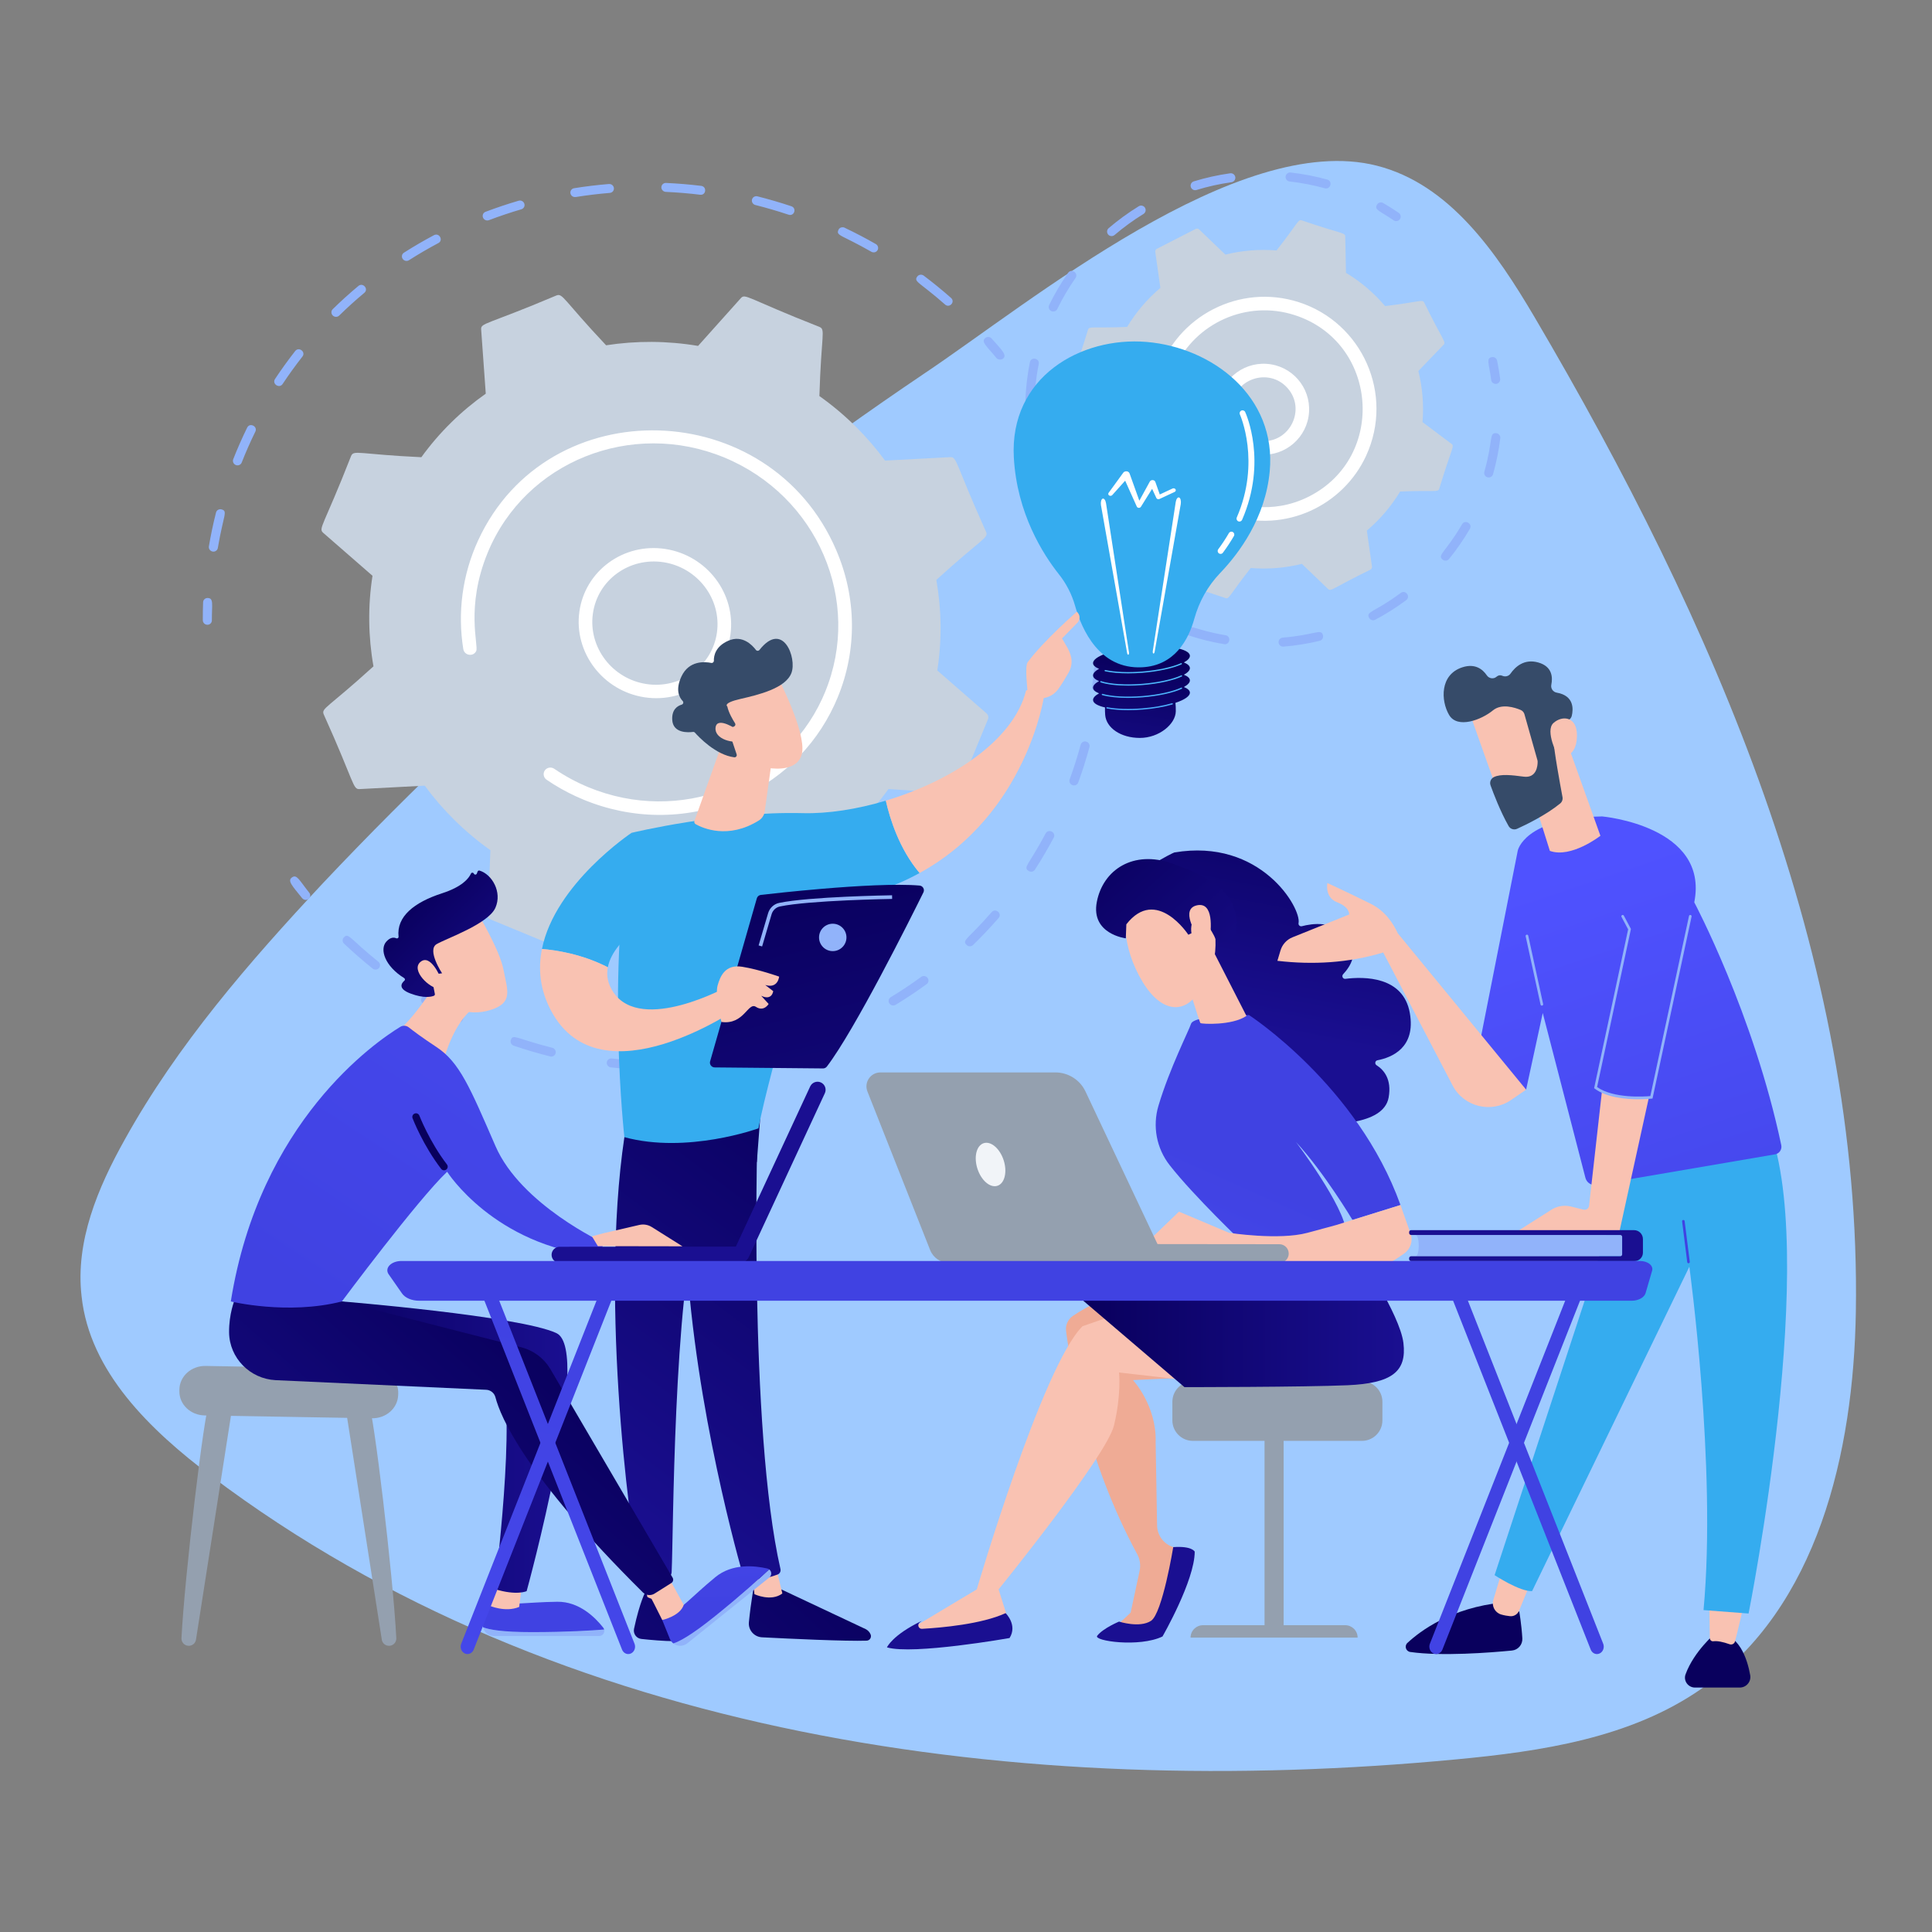 <svg width="120" height="120" viewBox="0 0 120 120" fill="none" xmlns="http://www.w3.org/2000/svg">
<rect x="0" y="0" width="120" height="120" fill="#808080" stroke="none"/>
<path d="M115.27 81.482C115.127 90.224 112.904 99.862 105.698 104.878C101.289 107.959 95.732 108.783 90.39 109.284C63.467 111.828 34.715 107.959 13.133 91.693C9.333 88.827 5.569 85.208 5.067 80.514C4.673 77.111 6.071 73.779 7.756 70.769C11.018 64.894 15.464 59.77 20.052 54.862C31.274 42.967 43.821 32.362 57.372 23.225C64.005 18.783 76.911 8.106 85.515 10.291C90.032 11.438 92.936 15.666 95.302 19.678C106.415 38.56 115.629 59.555 115.27 81.482Z" fill="#9FCAFF"/>
<g clip-path="url(#clip0_1028_3886)">
<path d="M12.762 38.78C12.664 38.735 12.596 38.638 12.596 38.525C12.595 38.154 12.601 37.777 12.615 37.404C12.62 37.251 12.751 37.134 12.907 37.142C13.284 37.16 13.156 37.529 13.16 38.533C13.16 38.686 13.034 38.809 12.879 38.806C12.837 38.806 12.797 38.796 12.762 38.78L12.762 38.78Z" fill="#91B3FA"/>
<path d="M12.974 33.934C13.093 33.232 13.242 32.525 13.417 31.835C13.454 31.687 13.607 31.599 13.758 31.638C14.17 31.749 13.881 31.964 13.53 34.035C13.505 34.186 13.359 34.285 13.206 34.258C13.05 34.229 12.948 34.083 12.974 33.934ZM14.486 28.522C14.749 27.856 15.043 27.189 15.351 26.561C15.516 26.224 16.019 26.486 15.86 26.809C15.553 27.435 15.269 28.079 15.012 28.731C14.956 28.873 14.793 28.941 14.648 28.884C14.501 28.825 14.431 28.663 14.486 28.522V28.522ZM17.081 23.541C17.474 22.948 17.896 22.363 18.336 21.802C18.563 21.513 19.011 21.859 18.785 22.146C18.354 22.696 17.94 23.269 17.555 23.85C17.352 24.156 16.879 23.846 17.081 23.541V23.541ZM20.668 19.596C20.557 19.486 20.556 19.31 20.666 19.203C21.175 18.704 21.712 18.218 22.262 17.76C22.544 17.525 22.913 17.951 22.631 18.187C22.093 18.636 21.566 19.111 21.067 19.601C20.957 19.708 20.779 19.706 20.668 19.596V19.596ZM25.01 16.078C24.924 15.949 24.959 15.777 25.089 15.695C25.693 15.31 26.321 14.944 26.955 14.607C27.281 14.434 27.555 14.923 27.229 15.097C26.608 15.427 25.994 15.785 25.401 16.163C25.271 16.245 25.096 16.207 25.01 16.078V16.078ZM30.147 13.667C30.082 13.637 30.029 13.584 30.001 13.515C29.942 13.371 30.012 13.211 30.157 13.156C30.831 12.901 31.523 12.669 32.214 12.467C32.363 12.423 32.521 12.507 32.568 12.654C32.615 12.802 32.532 12.956 32.383 12.999C31.706 13.198 31.028 13.425 30.368 13.675C30.294 13.703 30.214 13.698 30.147 13.667ZM35.593 12.215C35.511 12.178 35.449 12.102 35.431 12.009C35.404 11.857 35.506 11.715 35.659 11.69C36.373 11.575 37.1 11.488 37.822 11.429C37.977 11.416 38.115 11.53 38.131 11.682C38.146 11.835 38.033 11.97 37.878 11.982C37.171 12.04 36.458 12.126 35.759 12.238C35.701 12.247 35.643 12.238 35.593 12.215V12.215ZM41.079 11.628C41.084 11.475 41.214 11.356 41.369 11.363C42.093 11.395 42.827 11.456 43.549 11.544C43.921 11.591 43.859 12.141 43.489 12.096C42.782 12.009 42.063 11.95 41.353 11.918C41.198 11.911 41.075 11.782 41.079 11.628V11.628ZM58.699 18.914C57.103 17.508 56.722 17.502 56.978 17.169C57.071 17.048 57.248 17.026 57.373 17.119C57.954 17.557 58.525 18.022 59.07 18.503C59.35 18.75 58.979 19.161 58.698 18.914H58.699ZM46.707 12.396C46.743 12.247 46.895 12.157 47.047 12.195C47.752 12.373 48.46 12.579 49.151 12.81C49.506 12.929 49.333 13.454 48.978 13.335C48.301 13.11 47.607 12.907 46.916 12.733C46.763 12.694 46.672 12.542 46.707 12.395V12.396ZM54.122 15.638C52.278 14.58 51.9 14.649 52.081 14.27C52.196 14.029 52.49 14.143 52.456 14.142C53.115 14.455 53.769 14.798 54.4 15.159C54.535 15.237 54.583 15.407 54.506 15.539C54.433 15.665 54.267 15.718 54.122 15.638Z" fill="#91B3FA"/>
<path d="M61.892 22.238C61.294 21.502 60.909 21.24 61.197 20.996C61.313 20.897 61.492 20.91 61.595 21.027C62.244 21.764 62.574 22.063 62.289 22.286C62.203 22.353 61.99 22.359 61.892 22.238H61.892Z" fill="#91B3FA"/>
<path d="M67.997 42.935C67.888 42.885 67.818 42.769 67.833 42.646C67.879 42.283 67.917 41.917 67.947 41.554C67.96 41.402 68.095 41.29 68.251 41.306C68.406 41.321 68.522 41.457 68.509 41.609C68.478 41.979 68.439 42.353 68.393 42.723C68.374 42.875 68.234 42.981 68.079 42.959C68.05 42.955 68.023 42.947 67.997 42.935Z" fill="#91B3FA"/>
<path d="M28.365 63.482C27.662 63.135 26.964 62.754 26.292 62.35C26.158 62.27 26.114 62.099 26.193 61.968C26.418 61.601 26.552 61.97 28.61 62.986C28.751 63.056 28.809 63.223 28.741 63.36C28.623 63.599 28.331 63.481 28.365 63.482L28.365 63.482ZM31.728 64.597C31.865 64.19 32.088 64.524 34.302 65.079C34.454 65.116 34.547 65.268 34.511 65.416C34.475 65.565 34.323 65.655 34.172 65.617C33.415 65.427 32.653 65.203 31.909 64.95C31.76 64.9 31.68 64.741 31.728 64.597V64.597ZM23.147 60.161C22.536 59.671 21.938 59.15 21.37 58.612C21.257 58.505 21.252 58.329 21.359 58.219C21.661 57.91 21.709 58.298 23.498 59.732C23.62 59.83 23.64 60.005 23.543 60.123C23.446 60.241 23.269 60.258 23.147 60.161H23.147ZM37.852 66.272C37.745 66.223 37.676 66.111 37.687 65.99C37.702 65.838 37.84 65.728 37.995 65.745C38.758 65.83 39.532 65.884 40.296 65.906C40.452 65.91 40.577 66.037 40.575 66.191C40.573 66.344 40.446 66.465 40.29 66.461C39.51 66.439 38.72 66.384 37.941 66.297C37.91 66.293 37.879 66.285 37.852 66.272ZM43.95 66.284C43.864 66.245 43.799 66.163 43.786 66.064C43.766 65.911 43.876 65.774 44.03 65.757C44.789 65.676 45.553 65.561 46.302 65.416C46.455 65.387 46.604 65.485 46.637 65.635C46.669 65.786 46.572 65.932 46.42 65.961C45.655 66.109 44.876 66.226 44.101 66.309C44.048 66.315 43.996 66.306 43.95 66.285L43.95 66.284ZM49.881 64.979C49.813 64.948 49.758 64.892 49.731 64.818C49.678 64.672 49.754 64.515 49.901 64.465C50.62 64.222 51.338 63.945 52.034 63.643C52.176 63.581 52.343 63.645 52.408 63.786C52.473 63.926 52.411 64.09 52.269 64.151C51.559 64.46 50.826 64.742 50.092 64.99C50.02 65.015 49.945 65.009 49.881 64.979V64.979ZM55.359 62.427C55.31 62.404 55.267 62.368 55.237 62.321C55.153 62.19 55.192 62.019 55.324 61.939C55.97 61.546 56.607 61.121 57.216 60.676C57.341 60.585 57.517 60.612 57.612 60.736C57.706 60.859 57.682 61.033 57.558 61.124C56.936 61.578 56.286 62.012 55.626 62.413C55.543 62.463 55.443 62.465 55.359 62.427L55.359 62.427ZM60.037 58.692C59.727 58.382 60.12 58.352 61.594 56.653C61.834 56.376 62.267 56.741 62.026 57.018C61.523 57.597 60.988 58.163 60.436 58.698C60.326 58.804 60.148 58.803 60.037 58.692ZM63.892 54.097C63.521 53.861 63.894 53.749 64.948 51.764C65.119 51.442 65.621 51.704 65.449 52.027C65.089 52.705 64.696 53.374 64.281 54.017C64.197 54.147 64.02 54.18 63.892 54.097ZM66.589 48.757C66.456 48.696 66.39 48.545 66.44 48.409C66.698 47.7 66.928 46.975 67.123 46.253C67.163 46.105 67.318 46.02 67.468 46.062C67.619 46.104 67.708 46.257 67.668 46.404C67.469 47.141 67.234 47.881 66.971 48.604C66.919 48.748 66.757 48.82 66.611 48.766C66.603 48.764 66.596 48.761 66.589 48.757Z" fill="#91B3FA"/>
<path d="M18.767 55.787C18.152 55.021 17.837 54.709 18.133 54.499C18.441 54.281 18.578 54.663 19.208 55.448C19.305 55.569 19.285 55.743 19.164 55.837C19.043 55.931 18.865 55.909 18.768 55.787L18.767 55.787Z" fill="#91B3FA"/>
<path d="M22.343 49.011L26.381 48.799C27.499 50.319 28.869 51.678 30.46 52.807C30.343 56.675 30.061 56.938 30.463 57.105L34.968 58.967C35.099 59.021 35.25 58.988 35.343 58.884L37.995 55.921C39.918 56.245 41.846 56.249 43.708 55.961L46.423 58.964C46.518 59.07 46.669 59.105 46.8 59.053L51.267 57.256C51.398 57.203 51.479 57.074 51.469 56.935L51.183 52.955C52.707 51.881 54.065 50.556 55.184 49.009L59.224 49.279C59.366 49.289 59.496 49.209 59.549 49.08L61.363 44.677C61.416 44.549 61.38 44.4 61.272 44.306L58.217 41.644C58.512 39.756 58.482 37.858 58.157 36.019C61.036 33.399 61.413 33.423 61.244 33.029C59.301 28.717 59.454 28.372 59.011 28.395L54.973 28.608C53.855 27.088 52.486 25.728 50.894 24.599C51.011 20.734 51.294 20.468 50.891 20.302C46.384 18.529 46.296 18.204 46.011 18.523L43.359 21.485C41.436 21.161 39.508 21.158 37.646 21.446C34.966 18.601 34.958 18.192 34.555 18.354C30.165 20.21 29.855 20.042 29.886 20.472L30.172 24.452C28.647 25.526 27.29 26.851 26.171 28.398C22.308 28.219 21.97 27.924 21.805 28.327C20.089 32.715 19.751 32.813 20.082 33.101L23.137 35.763C22.842 37.651 22.872 39.549 23.197 41.388C20.328 44 19.94 43.983 20.11 44.378C22.053 48.69 21.9 49.035 22.343 49.012L22.343 49.011Z" fill="#C7D2DF"/>
<path d="M35.986 37.993C36.338 35.453 38.729 33.705 41.316 34.096C43.903 34.488 45.721 36.872 45.369 39.413C45.016 41.953 42.625 43.702 40.038 43.311C37.45 42.919 35.633 40.533 35.986 37.994V37.993ZM41.202 34.919C39.103 34.602 37.118 36.002 36.824 38.12C36.535 40.207 38.028 42.166 40.152 42.487C42.277 42.808 44.241 41.372 44.531 39.286C44.821 37.196 43.323 35.24 41.202 34.919V34.919Z" fill="white"/>
<path d="M35.779 49.466C35.141 49.172 34.528 48.826 33.953 48.433C33.78 48.315 33.721 48.095 33.804 47.915C33.814 47.893 33.826 47.872 33.84 47.852C33.971 47.664 34.234 47.619 34.427 47.751C35.089 48.203 35.804 48.589 36.551 48.898C42.185 51.227 48.593 48.764 51.065 43.404C51.128 43.267 51.188 43.129 51.246 42.988C53.586 37.306 50.754 30.802 44.986 28.416C39.227 26.036 32.628 28.661 30.292 34.326C28.903 37.699 29.739 40.088 29.579 40.434C29.407 40.808 28.841 40.723 28.776 40.315C28.417 38.086 28.699 35.73 29.702 33.555C34.032 24.168 47.809 24.552 51.938 34.165C53.209 37.123 53.242 40.372 52.032 43.312C51.969 43.465 51.903 43.615 51.835 43.764C50.58 46.486 48.356 48.595 45.528 49.733C42.544 50.933 39.245 50.909 36.236 49.665C36.083 49.602 35.93 49.535 35.78 49.465L35.779 49.466Z" fill="white"/>
<path d="M70.941 31.825C71.624 32.629 72.44 33.33 73.37 33.889L73.415 36.145C73.42 36.395 73.634 36.299 76.123 37.149C76.353 37.223 76.328 37.008 77.684 35.28C78.766 35.369 79.838 35.276 80.862 35.022L82.492 36.586C82.673 36.759 82.755 36.539 85.117 35.383C85.187 35.346 85.227 35.27 85.216 35.191L84.897 32.957C85.702 32.275 86.404 31.459 86.964 30.53C89.12 30.442 89.319 30.591 89.394 30.356C90.173 27.79 90.356 27.72 90.161 27.574L88.355 26.219C88.444 25.138 88.351 24.066 88.097 23.043L89.662 21.415C89.836 21.235 89.616 21.152 88.458 18.792C88.349 18.578 88.223 18.746 86.03 19.011C85.347 18.207 84.532 17.506 83.602 16.946L83.556 14.691C83.552 14.44 83.337 14.537 80.849 13.687C80.62 13.613 80.651 13.819 79.288 15.556C78.206 15.467 77.134 15.56 76.11 15.814L74.48 14.251C74.423 14.196 74.338 14.183 74.267 14.219L71.855 15.454C71.785 15.49 71.745 15.567 71.756 15.645L72.074 17.88C71.27 18.561 70.568 19.376 70.008 20.306C67.852 20.395 67.653 20.246 67.578 20.48C66.799 23.045 66.616 23.116 66.811 23.262L68.617 24.617C68.528 25.698 68.62 26.77 68.875 27.793C67.412 29.379 67.165 29.414 67.278 29.634L68.514 32.044C68.624 32.259 68.759 32.089 70.941 31.825Z" fill="#C7D2DF"/>
<path d="M75.663 25.235C75.764 23.677 77.108 22.498 78.668 22.599C80.227 22.699 81.408 24.042 81.307 25.601C81.206 27.155 79.858 28.338 78.302 28.238C76.746 28.137 75.563 26.79 75.663 25.235V25.235ZM76.504 25.29C76.433 26.381 77.265 27.327 78.356 27.397C80.11 27.511 81.14 25.433 79.976 24.109C78.817 22.791 76.618 23.526 76.504 25.29Z" fill="white"/>
<path d="M64.292 29.645C64.183 29.281 64.088 28.908 64.008 28.537C63.975 28.385 64.072 28.236 64.223 28.203C64.605 28.121 64.551 28.547 64.831 29.485C64.875 29.633 64.79 29.789 64.642 29.834C64.494 29.878 64.337 29.794 64.292 29.645V29.645Z" fill="#91B3FA"/>
<path d="M63.691 24.797C63.723 24.053 63.812 23.277 63.967 22.502C64.04 22.137 64.591 22.248 64.518 22.612C64.116 24.622 64.43 25.11 63.96 25.09C63.803 25.083 63.685 24.952 63.691 24.798L63.691 24.797ZM65.295 19.32C65.156 19.253 65.097 19.084 65.165 18.945C65.502 18.254 65.897 17.583 66.338 16.951C66.551 16.647 67.012 16.968 66.799 17.273C66.374 17.88 65.995 18.525 65.671 19.191C65.551 19.435 65.261 19.319 65.295 19.32H65.295ZM68.925 14.641C68.89 14.624 68.857 14.6 68.83 14.568C68.729 14.45 68.743 14.273 68.86 14.172C69.446 13.672 70.075 13.213 70.73 12.81C70.862 12.729 71.036 12.77 71.117 12.902C71.198 13.034 71.157 13.207 71.025 13.288C70.394 13.676 69.789 14.117 69.226 14.598C69.139 14.672 69.022 14.684 68.925 14.64V14.641ZM74.115 11.788C74.044 11.755 73.988 11.694 73.964 11.615C73.918 11.466 74.001 11.31 74.15 11.264C74.886 11.039 75.646 10.87 76.409 10.763C76.563 10.742 76.705 10.849 76.727 11.002C76.748 11.155 76.641 11.298 76.487 11.319C75.754 11.422 75.022 11.584 74.314 11.801C74.246 11.822 74.175 11.816 74.115 11.788L74.115 11.788ZM79.852 10.962C79.87 10.808 80.009 10.697 80.163 10.714C80.931 10.801 81.695 10.948 82.436 11.152C82.793 11.249 82.646 11.792 82.286 11.694C81.574 11.497 80.838 11.355 80.1 11.272C79.942 11.254 79.835 11.112 79.852 10.962H79.852Z" fill="#91B3FA"/>
<path d="M86.56 13.684C85.712 13.1 85.338 13.04 85.528 12.712C85.606 12.578 85.775 12.53 85.912 12.61C86.24 12.8 86.565 13.006 86.879 13.222C87.007 13.31 87.039 13.485 86.951 13.613C86.864 13.738 86.691 13.773 86.56 13.684V13.684Z" fill="#91B3FA"/>
<path d="M92.62 23.6C92.489 22.575 92.284 22.259 92.656 22.182C92.808 22.151 92.957 22.248 92.988 22.4C93.065 22.771 93.129 23.151 93.177 23.529C93.197 23.683 93.088 23.823 92.934 23.843C92.781 23.863 92.639 23.754 92.62 23.6Z" fill="#91B3FA"/>
<path d="M73.642 39.108C73.788 38.665 74.121 39.121 76.122 39.455C76.488 39.515 76.397 40.07 76.03 40.009C75.281 39.884 74.538 39.7 73.82 39.463C73.675 39.415 73.592 39.257 73.642 39.108V39.108ZM79.416 39.906C79.403 39.752 79.518 39.616 79.673 39.604C81.713 39.436 82.063 39.009 82.173 39.464C82.21 39.614 82.117 39.766 81.966 39.802C81.23 39.98 80.474 40.101 79.719 40.163C79.564 40.175 79.429 40.061 79.416 39.906V39.906ZM85.038 38.377C84.819 37.964 85.373 38.043 87.004 36.827C87.302 36.605 87.638 37.055 87.34 37.277C86.733 37.73 86.086 38.139 85.418 38.493C85.281 38.566 85.111 38.514 85.038 38.377ZM89.607 34.762C89.243 34.467 89.786 34.323 90.809 32.566C90.996 32.245 91.482 32.527 91.295 32.848C90.914 33.502 90.48 34.132 90.002 34.721C89.905 34.841 89.728 34.859 89.607 34.762ZM92.196 29.298C92.752 27.331 92.474 26.851 92.94 26.908C93.094 26.927 93.204 27.067 93.185 27.221C93.093 27.974 92.943 28.725 92.737 29.451C92.695 29.6 92.54 29.687 92.39 29.645C92.241 29.603 92.154 29.448 92.196 29.298V29.298Z" fill="#91B3FA"/>
<path d="M70.476 37.864C70.157 37.658 69.841 37.437 69.539 37.208C69.415 37.114 69.391 36.938 69.485 36.814C69.721 36.503 69.956 36.861 70.781 37.392C70.911 37.476 70.949 37.649 70.865 37.78C70.779 37.912 70.604 37.946 70.476 37.864L70.476 37.864Z" fill="#91B3FA"/>
<path d="M75.058 31.415C74.826 31.283 74.78 31.021 74.889 30.831C75.006 30.63 75.266 30.562 75.465 30.678C75.839 30.894 76.24 31.072 76.656 31.206C76.747 31.217 78.888 32.071 81.323 30.829C86.151 28.357 85.581 21.235 80.412 19.571C77.438 18.612 74.255 20.059 72.979 22.827C71.694 25.614 73.147 27.065 72.257 27.27C72.031 27.323 71.804 27.182 71.751 26.956C71.467 25.734 71.522 24.454 71.909 23.254C73.085 19.61 77.012 17.591 80.67 18.769C84.607 20.037 86.615 24.484 84.85 28.312C83.427 31.4 79.846 33.119 76.397 32.007C75.93 31.857 75.48 31.658 75.058 31.415L75.058 31.415Z" fill="white"/>
<path d="M73.906 41.483C73.895 41.351 73.761 41.237 73.533 41.146C73.781 41.009 73.917 40.864 73.906 40.72C73.871 40.286 72.496 40.043 70.835 40.177C69.175 40.311 67.857 40.771 67.892 41.204C67.903 41.336 68.037 41.45 68.265 41.541C68.017 41.678 67.88 41.824 67.892 41.967C67.903 42.099 68.037 42.212 68.265 42.304C68.017 42.44 67.88 42.586 67.892 42.73C67.903 42.861 68.037 42.975 68.265 43.066C68.017 43.203 67.88 43.349 67.892 43.492C67.907 43.684 68.185 43.839 68.633 43.94C68.628 44.082 68.631 44.237 68.645 44.408C68.71 45.208 69.61 45.834 70.799 45.834C71.989 45.834 73.019 44.98 73.031 44.178C73.034 43.982 73.026 43.809 73.008 43.655C73.577 43.465 73.924 43.233 73.906 43.008C73.895 42.877 73.761 42.763 73.533 42.672C73.781 42.535 73.917 42.389 73.906 42.246C73.895 42.114 73.761 42 73.533 41.909C73.781 41.773 73.917 41.627 73.906 41.483V41.483Z" fill="url(#paint0_linear_1028_3886)"/>
<path d="M70.067 44.112C69.574 44.112 69.123 44.076 68.75 44.005C68.728 44 68.714 43.98 68.718 43.958C68.722 43.936 68.743 43.922 68.765 43.926C69.348 44.038 70.127 44.062 70.959 43.995C71.639 43.941 72.276 43.831 72.799 43.678C72.82 43.672 72.842 43.684 72.849 43.705C72.855 43.726 72.843 43.748 72.822 43.755C72.293 43.909 71.651 44.02 70.965 44.075C70.656 44.1 70.354 44.112 70.067 44.112V44.112Z" fill="url(#paint1_linear_1028_3886)"/>
<path d="M70.075 43.349C69.435 43.349 68.862 43.289 68.458 43.174C68.437 43.168 68.425 43.146 68.431 43.125C68.437 43.104 68.459 43.091 68.48 43.097C69.055 43.261 69.982 43.312 70.959 43.233C71.925 43.156 72.826 42.959 73.37 42.709C73.39 42.7 73.414 42.709 73.423 42.729C73.432 42.749 73.423 42.772 73.403 42.782C72.852 43.036 71.941 43.234 70.966 43.313C70.661 43.337 70.362 43.349 70.075 43.349Z" fill="url(#paint2_linear_1028_3886)"/>
<path d="M70.067 42.587C69.376 42.587 68.77 42.517 68.362 42.382C68.341 42.376 68.33 42.353 68.337 42.332C68.344 42.311 68.366 42.3 68.387 42.307C68.954 42.493 69.916 42.555 70.959 42.471C71.925 42.393 72.826 42.197 73.37 41.947C73.389 41.938 73.413 41.947 73.422 41.967C73.432 41.987 73.423 42.01 73.403 42.019C72.852 42.274 71.94 42.472 70.965 42.551C70.656 42.575 70.354 42.588 70.067 42.588L70.067 42.587Z" fill="url(#paint3_linear_1028_3886)"/>
<path d="M70.073 41.824C69.524 41.824 69.025 41.78 68.637 41.694C68.615 41.689 68.602 41.668 68.606 41.647C68.611 41.625 68.632 41.612 68.654 41.616C69.237 41.746 70.078 41.779 70.959 41.708C71.917 41.631 72.813 41.437 73.357 41.19C73.377 41.181 73.401 41.19 73.41 41.209C73.419 41.23 73.41 41.253 73.391 41.262C72.839 41.513 71.932 41.71 70.966 41.788C70.66 41.812 70.36 41.824 70.073 41.824Z" fill="url(#paint4_linear_1028_3886)"/>
<path d="M66.777 37.633C66.576 36.92 66.233 36.252 65.772 35.671C64.783 34.426 63.17 31.894 62.972 28.439C62.683 23.412 67.144 20.896 71.215 21.238C75.286 21.579 79.303 24.608 78.864 29.285C78.593 32.162 76.981 34.344 75.781 35.597C75.019 36.393 74.476 37.368 74.182 38.429C73.822 39.729 72.965 41.348 70.928 41.447C68.292 41.574 67.197 39.119 66.777 37.634V37.633Z" fill="#35ACEF"/>
<path d="M71.601 40.444L73.026 31.187C73.055 30.995 73.149 30.867 73.236 30.9C73.323 30.932 73.369 31.114 73.34 31.305C73.339 31.31 73.338 31.317 73.337 31.322L71.715 40.493C71.702 40.562 71.667 40.606 71.636 40.59C71.606 40.576 71.591 40.511 71.601 40.444H71.601Z" fill="white"/>
<path d="M70.122 40.517L68.698 31.26C68.668 31.069 68.574 30.94 68.487 30.973C68.4 31.006 68.354 31.188 68.383 31.379C68.384 31.384 68.385 31.39 68.386 31.395L70.009 40.567C70.021 40.635 70.056 40.679 70.087 40.664C70.117 40.649 70.132 40.584 70.122 40.517H70.122Z" fill="white"/>
<path d="M73.015 30.392C72.979 30.334 72.895 30.312 72.828 30.343L72.035 30.713L71.76 29.93C71.745 29.889 71.711 29.853 71.663 29.833C71.572 29.795 71.463 29.829 71.419 29.908L71.418 29.91L70.766 31.099L70.16 29.407L70.159 29.404C70.144 29.363 70.113 29.326 70.068 29.301C69.966 29.246 69.832 29.272 69.768 29.36L68.856 30.614C68.819 30.666 68.832 30.735 68.889 30.773C68.949 30.813 69.036 30.804 69.083 30.752L69.886 29.857L70.609 31.466L70.609 31.467C70.621 31.493 70.643 31.515 70.673 31.529C70.741 31.561 70.826 31.54 70.862 31.481L71.56 30.362L71.822 30.928L71.824 30.933C71.826 30.937 71.828 30.941 71.831 30.945C71.867 31.003 71.951 31.025 72.018 30.993L72.959 30.554C73.026 30.522 73.051 30.45 73.015 30.392L73.015 30.392Z" fill="white"/>
<path d="M75.812 34.404C75.775 34.404 75.737 34.393 75.704 34.368C75.624 34.309 75.607 34.196 75.667 34.116C75.91 33.789 76.132 33.452 76.328 33.113C76.378 33.027 76.488 32.997 76.575 33.047C76.661 33.097 76.691 33.207 76.641 33.294C76.438 33.644 76.208 33.994 75.957 34.331C75.922 34.379 75.867 34.404 75.812 34.404L75.812 34.404Z" fill="white"/>
<path d="M76.984 32.395C76.96 32.395 76.936 32.39 76.912 32.38C76.82 32.34 76.778 32.233 76.818 32.142C78.323 28.678 77.025 25.771 77.012 25.742C76.97 25.651 77.01 25.544 77.101 25.502C77.192 25.461 77.299 25.5 77.341 25.591C77.398 25.715 78.719 28.675 77.15 32.285C77.12 32.354 77.054 32.394 76.984 32.394L76.984 32.395Z" fill="white"/>
<path d="M46.871 98.25C46.871 98.25 46.636 99.509 46.515 100.757C46.467 101.244 46.84 101.671 47.329 101.696C48.993 101.782 52.55 101.95 53.828 101.905C54.019 101.899 54.147 101.704 54.078 101.524C54.019 101.374 53.906 101.252 53.76 101.183L47.907 98.428L46.871 98.25Z" fill="url(#paint5_linear_1028_3886)"/>
<path d="M46.695 97.508L46.86 99.018C46.86 99.018 47.886 99.507 48.594 98.974L48.183 97.289L46.695 97.508Z" fill="#F9C2B2"/>
<path d="M47.101 69.149C47.02 69.543 46.498 88.803 48.476 97.456C48.508 97.597 48.436 97.742 48.301 97.795C47.984 97.921 47.362 98.102 46.62 98.12C46.39 98.126 46.185 97.974 46.122 97.753C45.552 95.745 42.825 85.682 42.549 76.092C42.239 65.376 42.552 75.727 42.552 75.727L42.857 69.108L47.101 69.149H47.101Z" fill="url(#paint6_linear_1028_3886)"/>
<path d="M40.102 98.844C40.102 98.844 39.741 99.477 39.381 101.166C39.316 101.47 39.527 101.765 39.837 101.798C40.386 101.858 41.231 101.935 41.909 101.937C42.221 101.938 42.467 101.669 42.433 101.358C42.364 100.74 42.14 99.725 41.425 98.928L40.102 98.844V98.844Z" fill="url(#paint7_linear_1028_3886)"/>
<path d="M39.809 96.9L40.206 99.186C40.206 99.186 40.617 99.497 41.437 99.282L41.261 96.826L39.809 96.9Z" fill="#F9C2B2"/>
<path d="M38.938 69.663C37.156 79.811 39.064 94.787 39.728 97.721C39.769 97.901 39.912 98.039 40.093 98.071C40.402 98.125 40.91 98.171 41.413 98.031C41.586 97.983 41.709 97.828 41.717 97.648C41.832 95.282 41.804 80.752 43.43 75.024C43.512 74.734 43.692 74.482 43.94 74.309L47.009 72.173L47.276 68.675L38.939 69.662L38.938 69.663Z" fill="url(#paint8_linear_1028_3886)"/>
<path d="M49.862 50.506C44.812 50.375 39.225 51.73 39.225 51.73C37.636 60.494 38.782 70.631 38.782 70.631C42.682 71.693 47.109 70.084 47.109 70.084C47.794 66.421 50.925 56.123 50.925 56.123C53.396 55.841 55.436 55.149 57.119 54.224C55.856 52.733 55.272 50.845 55.021 49.73C53.23 50.267 51.42 50.546 49.862 50.506V50.506Z" fill="#35ACEF"/>
<path d="M64.853 43.215C64.362 42.611 63.731 42.888 63.731 42.888C62.958 46.019 59.036 48.525 55.02 49.73C55.271 50.846 55.855 52.733 57.118 54.225C63.799 50.555 64.852 43.215 64.852 43.215H64.853Z" fill="#F9C2B2"/>
<path d="M64.731 43.366C64.781 43.531 64.177 43.776 63.83 43.099C63.821 42.775 63.637 41.389 63.833 41.127C64.876 39.734 66.889 37.995 66.889 37.995C67.224 38.331 66.942 38.655 66.942 38.655L65.965 39.654C66.164 40.021 66.408 40.332 66.519 40.776C66.604 41.112 66.547 41.469 66.374 41.773C66.201 42.077 65.966 42.472 65.744 42.782C65.323 43.367 64.731 43.366 64.731 43.366H64.731Z" fill="#F9C2B2"/>
<path d="M65.534 40.304L64.645 41.043L64.36 41.784L65.139 42.664C65.139 42.664 65.418 41.19 65.617 40.872C65.817 40.554 65.716 40.399 65.534 40.303L65.534 40.304Z" fill="#F9C2B2"/>
<path d="M41.116 56.636L39.225 51.73C39.225 51.73 34.477 54.889 33.662 58.942C34.553 59.016 36.173 59.264 37.753 60.08C38.12 58.166 41.116 56.636 41.116 56.636H41.116Z" fill="#35ACEF"/>
<path d="M45.195 61.274C45.195 61.274 39.87 64.214 38.106 61.643C37.74 61.109 37.657 60.581 37.753 60.08C36.173 59.263 34.553 59.016 33.662 58.942C33.416 60.164 33.527 61.468 34.235 62.79C37.311 68.543 45.883 62.585 45.883 62.585L45.195 61.274H45.195Z" fill="#F9C2B2"/>
<path d="M44.785 46.36L43.133 50.989C43.106 51.066 43.137 51.151 43.208 51.191C43.644 51.437 45.216 52.152 47.129 50.965C47.328 50.841 47.465 50.638 47.497 50.406L48.056 46.391L44.785 46.36V46.36Z" fill="#F9C2B2"/>
<path d="M48.323 42.093C48.323 42.093 50.056 45.429 49.817 46.768C49.578 48.106 47.392 47.989 45.492 46.882L44.192 43.285L48.323 42.093Z" fill="#F9C2B2"/>
<path d="M45.594 45.123C45.671 45.09 45.701 44.995 45.655 44.923C45.516 44.706 45.255 44.264 45.174 43.877C45.174 43.877 44.859 43.671 45.986 43.413C47.114 43.154 48.795 42.753 49.157 41.799C49.509 40.87 48.629 38.516 47.17 40.371C47.114 40.442 47.007 40.442 46.953 40.37C46.719 40.061 46.105 39.417 45.239 39.796C44.429 40.15 44.332 40.74 44.34 41.037C44.343 41.125 44.264 41.192 44.178 41.175C43.77 41.093 42.792 41.017 42.326 42.016C41.941 42.839 42.181 43.309 42.402 43.54C42.473 43.615 42.441 43.737 42.341 43.766C42.072 43.846 41.724 44.07 41.753 44.697C41.792 45.565 42.764 45.498 43.041 45.461C43.086 45.455 43.132 45.471 43.162 45.505C43.396 45.77 44.454 46.893 45.608 47.038C45.708 47.05 45.786 46.953 45.755 46.857L45.268 45.4C45.246 45.332 45.279 45.258 45.344 45.23L45.593 45.123L45.594 45.123Z" fill="#364B69"/>
<path d="M45.793 45.331C45.793 45.331 44.544 44.458 44.446 45.182C44.347 45.907 45.567 46.244 46.176 45.979L45.793 45.331V45.331Z" fill="#F9C2B2"/>
<path d="M44.107 65.921L47.008 55.798C47.04 55.683 47.139 55.599 47.257 55.585C47.783 55.524 49.306 55.352 51.064 55.204C53.182 55.025 55.642 54.88 57.112 55.003C57.321 55.02 57.448 55.241 57.355 55.429C56.519 57.119 53.081 63.993 51.359 66.245C51.302 66.319 51.214 66.363 51.119 66.362L44.389 66.299C44.193 66.297 44.053 66.109 44.106 65.921H44.107Z" fill="url(#paint9_linear_1028_3886)"/>
<path d="M44.808 63.475C44.808 63.475 44.404 61.815 44.567 61.226C44.73 60.636 45.045 59.879 46.098 60.047C47.151 60.216 48.393 60.659 48.393 60.659C48.393 60.659 48.33 61.426 47.53 61.179L48.026 61.562C48.026 61.562 47.955 62.176 47.279 61.849L47.741 62.357C47.741 62.357 47.45 62.862 46.953 62.538C46.456 62.215 46.218 63.675 44.808 63.475Z" fill="#F9C2B2"/>
<path d="M50.872 58.225C50.872 58.695 51.253 59.076 51.723 59.076C52.193 59.076 52.575 58.695 52.575 58.225C52.575 57.755 52.193 57.374 51.723 57.374C51.253 57.374 50.872 57.755 50.872 58.225Z" fill="#91B3FA"/>
<path d="M47.336 58.786L47.119 58.722L47.709 56.72C47.805 56.394 48.069 56.149 48.396 56.081C50.269 55.69 55.199 55.611 55.408 55.607L55.412 55.834C55.361 55.834 50.294 55.916 48.443 56.302C48.197 56.354 47.999 56.538 47.926 56.784L47.336 58.786L47.336 58.786Z" fill="#91B3FA"/>
<path d="M13.003 87.117C12.693 87.574 11.464 97.927 11.272 101.75C11.259 102.009 11.466 102.224 11.725 102.224C11.948 102.224 12.139 102.062 12.173 101.841L14.421 87.446L13.003 87.117Z" fill="#94A0AF"/>
<path d="M22.884 87.117C23.194 87.574 24.423 97.927 24.615 101.75C24.628 102.009 24.421 102.224 24.162 102.224C23.939 102.224 23.748 102.062 23.714 101.841L21.466 87.446L22.884 87.117Z" fill="#94A0AF"/>
<path d="M11.143 86.309L11.142 86.422C11.135 87.234 11.835 87.9 12.712 87.915L23.103 88.092C23.967 88.106 24.687 87.483 24.729 86.683L24.735 86.579C24.779 85.746 24.07 85.043 23.168 85.027L12.773 84.841C11.883 84.825 11.151 85.485 11.143 86.309V86.309Z" fill="#94A0AF"/>
<path d="M33.032 101.374C31.185 101.374 30.368 101.216 30.002 101.072C30.073 101.375 30.343 101.614 30.684 101.614H37.219C37.439 101.614 37.578 101.403 37.526 101.213C36.781 101.273 35.199 101.374 33.032 101.374H33.032Z" fill="#91B3FA"/>
<path d="M37.526 101.213C37.515 101.174 37.5 101.136 37.472 101.101C36.975 100.467 35.975 99.469 34.614 99.488C32.622 99.516 31.927 99.732 30.378 99.5L30.013 100.71C29.976 100.834 29.975 100.957 30.002 101.071C30.367 101.216 31.185 101.374 33.032 101.374C35.199 101.374 36.781 101.272 37.526 101.212V101.213Z" fill="url(#paint10_linear_1028_3886)"/>
<path d="M30.827 98.197L30.379 99.721C30.379 99.721 31.372 100.173 32.246 99.81L32.417 98.49L30.827 98.197V98.197Z" fill="#F9C2B2"/>
<path d="M44.371 100.414C42.931 101.57 42.195 101.959 41.82 102.076C42.065 102.266 42.425 102.283 42.691 102.069L47.785 97.98C47.956 97.842 47.933 97.592 47.773 97.477C47.23 97.989 46.06 99.058 44.371 100.414H44.371Z" fill="#91B3FA"/>
<path d="M47.774 97.477C47.742 97.454 47.706 97.434 47.663 97.424C46.879 97.243 45.477 97.095 44.429 97.962C42.893 99.23 42.486 99.833 41.134 100.622L41.604 101.789C41.652 101.909 41.728 102.004 41.821 102.076C42.196 101.96 42.932 101.571 44.372 100.415C46.061 99.059 47.231 97.99 47.774 97.477L47.774 97.477Z" fill="url(#paint11_linear_1028_3886)"/>
<path d="M21.235 80.835C21.235 80.835 32.294 81.737 34.563 82.804C36.831 83.871 32.711 98.828 32.711 98.828C32.711 98.828 32.094 99.125 30.72 98.698C30.72 98.698 32.129 87.661 31.08 85.267L19.106 83.31L21.236 80.835L21.235 80.835Z" fill="url(#paint12_linear_1028_3886)"/>
<path d="M40.035 98.521C40.137 98.614 41.133 100.622 41.133 100.622C41.133 100.622 42.242 100.382 42.468 99.681L41.471 97.869L40.035 98.521Z" fill="#F9C2B2"/>
<path d="M14.574 80.743C14.574 80.743 14.214 81.609 14.229 82.761C14.249 84.353 15.53 85.645 17.122 85.725L30.195 86.321C30.471 86.333 30.705 86.524 30.774 86.792C31.081 87.979 32.583 91.625 39.923 98.901C40.119 99.095 40.423 99.128 40.656 98.981L41.701 98.322C41.81 98.252 41.845 98.109 41.78 97.997L34.168 85.008C33.768 84.349 33.125 83.873 32.378 83.682L21.235 80.835L14.575 80.743L14.574 80.743Z" fill="url(#paint13_linear_1028_3886)"/>
<path d="M27.458 60.453C27.458 60.453 26.058 62.928 24.63 64.126L27.581 65.772C27.581 65.772 28.246 63.152 29.766 62.386L27.458 60.454V60.453Z" fill="#F9C2B2"/>
<path d="M14.337 80.835C14.337 80.835 17.866 81.695 21.235 80.835C21.235 80.835 25.949 74.503 27.772 72.78C27.772 72.78 30.681 77.367 37.156 78.017L37.517 77.21C37.517 77.21 32.362 74.836 30.776 71.188C29.189 67.54 28.551 65.984 27.108 65.032C26.209 64.439 25.67 64.034 25.392 63.813C25.24 63.692 25.029 63.678 24.863 63.779C23.331 64.712 16.122 69.646 14.336 80.835H14.337Z" fill="url(#paint14_linear_1028_3886)"/>
<path d="M27.581 72.691C27.513 72.691 27.446 72.66 27.401 72.602C26.277 71.138 25.651 69.524 25.625 69.456C25.581 69.339 25.639 69.209 25.756 69.164C25.873 69.119 26.003 69.177 26.048 69.294C26.054 69.31 26.678 70.916 27.761 72.327C27.837 72.426 27.818 72.568 27.719 72.644C27.678 72.676 27.629 72.691 27.581 72.691V72.691Z" fill="url(#paint15_linear_1028_3886)"/>
<path d="M36.767 76.789L37.496 76.595L39.709 76.083C39.975 76.022 40.255 76.069 40.486 76.215L42.389 77.411L37.135 77.402L36.767 76.79V76.789Z" fill="#F9C2B2"/>
<path d="M29.682 56.743C29.682 56.743 31.043 59.004 31.279 60.254C31.515 61.503 31.895 62.284 30.471 62.73C29.048 63.175 27.725 62.611 26.895 61.445C26.895 61.445 25.599 59.65 25.728 58.828C25.858 58.006 29.682 56.743 29.682 56.743Z" fill="#F9C2B2"/>
<path d="M27.274 60.478L27.458 60.453C27.458 60.453 26.494 58.998 27.125 58.638C27.756 58.276 30.325 57.391 30.772 56.38C31.202 55.404 30.558 54.303 29.782 54.073C29.733 54.059 29.681 54.088 29.664 54.136L29.618 54.258C29.587 54.343 29.469 54.346 29.433 54.264C29.399 54.186 29.287 54.182 29.252 54.26C29.115 54.563 28.703 55.08 27.467 55.48C25.713 56.048 24.621 56.932 24.755 58.177C24.764 58.255 24.685 58.31 24.613 58.278C24.469 58.214 24.252 58.204 24 58.48C23.561 58.96 23.905 60.009 25.103 60.751C25.16 60.786 25.171 60.867 25.119 60.91C24.94 61.063 24.688 61.406 25.499 61.71C26.328 62.022 26.781 61.917 26.948 61.85C26.993 61.832 27.019 61.785 27.01 61.737L26.797 60.647C26.786 60.59 26.824 60.536 26.881 60.529L27.274 60.477V60.478Z" fill="url(#paint16_linear_1028_3886)"/>
<path d="M27.35 60.702C27.35 60.702 26.749 59.222 26.119 59.743C25.488 60.263 26.701 61.412 27.262 61.397L27.35 60.702Z" fill="#F9C2B2"/>
<path d="M34.737 78.44C34.746 78.44 34.754 78.441 34.763 78.441L45.988 78.43C46.265 78.43 46.49 78.205 46.49 77.928C46.49 77.651 46.264 77.423 45.987 77.428L34.762 77.439C34.484 77.439 34.26 77.664 34.26 77.94C34.26 78.208 34.472 78.427 34.737 78.44V78.44Z" fill="url(#paint17_linear_1028_3886)"/>
<path d="M50.335 67.456C50.331 67.463 50.327 67.471 50.323 67.479L45.6 77.654C45.484 77.905 45.593 78.204 45.844 78.32C46.096 78.437 46.398 78.328 46.511 78.076L51.233 67.901C51.35 67.649 51.241 67.351 50.99 67.234C50.746 67.122 50.459 67.221 50.335 67.456Z" fill="url(#paint18_linear_1028_3886)"/>
<path d="M79.728 88.666H78.543V101.468H79.728V88.666Z" fill="#94A0AF"/>
<path d="M84.325 101.715H73.948C73.948 101.289 74.294 100.944 74.72 100.944H83.553C83.98 100.944 84.325 101.289 84.325 101.715H84.325Z" fill="#94A0AF"/>
<path d="M84.59 85.797H74.092C73.388 85.797 72.818 86.367 72.818 87.07V88.222C72.818 88.925 73.388 89.495 74.092 89.495H84.59C85.294 89.495 85.864 88.925 85.864 88.222V87.07C85.864 86.367 85.294 85.797 84.59 85.797Z" fill="#94A0AF"/>
<path d="M70.39 80.13C70.39 80.13 68.63 80.403 66.65 81.725C66.339 81.933 66.168 82.295 66.215 82.667C66.452 84.543 67.426 90.615 70.64 96.545C70.809 96.857 70.858 97.221 70.783 97.569L70.225 100.165L69.189 101.135H71.856L73.632 96.334L72.873 96.094C72.284 95.908 71.88 95.367 71.869 94.75L71.78 89.6C71.856 87.305 70.372 85.722 70.372 85.722L74.631 85.514L70.39 80.129V80.13Z" fill="#EFAB95"/>
<path d="M68.148 101.603C67.905 101.921 70.762 102.34 72.205 101.645C72.205 101.645 74.206 98.167 74.206 96.376C74.206 96.376 74.047 96.011 72.872 96.094C72.872 96.094 72.2 100.212 71.491 100.674C70.782 101.135 69.506 100.72 69.506 100.72C69.506 100.72 68.506 101.135 68.148 101.603Z" fill="url(#paint19_linear_1028_3886)"/>
<path d="M74.092 85.797C74.069 85.758 69.507 85.249 69.507 85.249C69.507 85.249 69.656 86.635 69.19 88.543C68.723 90.452 62.024 98.719 62.024 98.719L62.726 100.944C60.555 101.7 58.419 101.82 56.316 101.329L60.669 98.719C60.669 98.719 64.743 84.847 67.239 82.372L71.812 80.791L74.092 85.797Z" fill="#F9C2B2"/>
<path d="M84.324 77.725C84.324 77.725 86.953 81.632 87.169 83.414C87.385 85.196 86.449 85.92 83.691 86.04C80.932 86.159 73.569 86.157 73.569 86.157L67.285 80.791C67.285 80.791 71.865 79.158 73.055 78.696C74.246 78.234 84.325 77.725 84.325 77.725H84.324Z" fill="url(#paint20_linear_1028_3886)"/>
<path d="M62.461 100.195C62.461 100.195 63.217 100.927 62.706 101.741C62.706 101.741 56.716 102.802 55.089 102.321C55.089 102.321 55.427 101.55 57.258 100.674L57.123 100.777C56.952 100.909 57.053 101.182 57.268 101.169C58.475 101.101 60.972 100.88 62.461 100.195Z" fill="url(#paint21_linear_1028_3886)"/>
<path d="M72.937 52.949C78.311 52.036 80.841 56.415 80.656 57.336C80.631 57.457 80.746 57.561 80.866 57.528C81.483 57.363 82.846 57.153 83.691 58.211C84.437 59.145 83.879 60.026 83.425 60.51C83.315 60.627 83.407 60.817 83.566 60.797C84.701 60.654 87.165 60.62 87.568 62.926C87.944 65.078 86.446 65.684 85.557 65.855C85.406 65.884 85.372 66.082 85.501 66.164C85.944 66.445 86.458 67.026 86.25 68.172C85.925 69.968 82.4 69.821 81.988 69.798C81.962 69.796 81.938 69.789 81.915 69.776L76.269 66.558C76.225 66.533 76.195 66.49 76.186 66.44L75.046 59.862C75.037 59.809 75.053 59.755 75.091 59.716L71.41 54.526C70.074 54.329 72.873 52.96 72.936 52.949L72.937 52.949Z" fill="url(#paint22_linear_1028_3886)"/>
<path d="M77.215 77.208C77.215 77.208 74.154 74.296 72.647 72.367C71.832 71.324 71.576 69.951 71.953 68.683C72.641 66.367 73.864 63.968 73.975 63.595C74.146 63.023 77.579 63.047 77.579 63.047C77.579 63.047 84.333 67.427 86.987 74.847L84.006 75.774C84.006 75.774 82.243 72.817 80.5 70.938C80.5 70.938 83.515 74.918 83.621 76.547L77.215 77.209L77.215 77.208Z" fill="url(#paint23_linear_1028_3886)"/>
<path d="M73.561 60.397C73.596 60.516 74.492 63.484 74.562 63.545C74.632 63.607 76.527 63.709 77.419 63.1L75.207 58.776L73.561 60.397Z" fill="#F9C2B2"/>
<path d="M69.969 56.584C69.969 56.584 69.536 58.284 70.734 60.57C71.931 62.857 73.287 62.854 74.029 62.123C74.77 61.391 75.684 60.149 75.467 57.938C75.25 55.727 70.594 54.421 69.969 56.584Z" fill="#F9C2B2"/>
<path d="M73.81 58.058C73.81 58.058 71.823 55.022 69.959 57.411L69.926 58.281C69.926 58.281 67.743 58.022 68.125 56.022C68.507 54.022 70.393 52.772 72.823 53.638C75.252 54.505 76.644 55.393 76.8 57.133C76.957 58.872 75.572 58.491 75.572 58.491C75.572 58.491 75.121 57.266 74.478 57.139C73.836 57.011 74.003 57.967 74.003 57.967L73.81 58.059V58.058Z" fill="url(#paint24_linear_1028_3886)"/>
<path d="M74.319 58.018C74.319 58.018 73.288 56.463 74.344 56.231C75.4 55.999 75.236 57.746 75.122 58.392L74.319 58.018H74.319Z" fill="#F9C2B2"/>
<path d="M70.978 77.424L73.227 75.258L76.339 76.572C76.339 76.572 79.436 77.051 81.208 76.572L82.981 76.092L86.986 74.846L87.615 76.623C87.775 77.073 87.614 77.574 87.224 77.851C86.878 78.097 86.471 78.368 86.212 78.481C85.685 78.712 73.209 78.322 73.209 78.322L70.978 77.424H70.978Z" fill="#F9C2B2"/>
<path d="M79.49 78.446C79.48 78.446 79.47 78.447 79.46 78.447L66.413 78.432C66.091 78.432 65.83 78.171 65.83 77.848C65.83 77.526 66.093 77.26 66.415 77.266L79.461 77.28C79.784 77.28 80.045 77.541 80.045 77.864C80.044 78.176 79.799 78.43 79.49 78.446Z" fill="#94A0AF"/>
<path d="M54.685 66.61H65.55C66.352 66.61 67.082 67.072 67.423 67.796L72.446 78.439H58.944C58.427 78.439 57.963 78.124 57.773 77.644L53.878 67.795C53.653 67.226 54.072 66.61 54.685 66.61Z" fill="#94A0AF"/>
<path d="M62.34 72.067C62.575 72.797 62.401 73.507 61.951 73.652C61.501 73.797 60.945 73.322 60.71 72.591C60.474 71.86 60.649 71.15 61.099 71.005C61.548 70.861 62.104 71.336 62.34 72.067Z" fill="#F1F4F8"/>
<path d="M94.364 100.101C94.364 100.101 94.501 100.861 94.555 101.763C94.578 102.147 94.293 102.481 93.909 102.518C92.574 102.648 89.534 102.886 87.594 102.607C87.322 102.567 87.214 102.234 87.415 102.047C88.215 101.301 90.148 99.852 93.329 99.535L94.364 100.101V100.101Z" fill="url(#paint25_linear_1028_3886)"/>
<path d="M95.028 98.389L94.353 100.042C94.26 100.269 94.03 100.41 93.787 100.384C93.621 100.367 93.426 100.335 93.235 100.278C92.854 100.162 92.639 99.759 92.753 99.377L93.263 97.674L95.028 98.389Z" fill="#F9C2B2"/>
<path d="M106.571 101.418C106.571 101.418 105.219 102.548 104.692 103.998C104.547 104.397 104.853 104.817 105.278 104.817H108.06C108.467 104.817 108.779 104.451 108.709 104.05C108.531 103.049 108.02 101.422 106.571 101.418Z" fill="url(#paint26_linear_1028_3886)"/>
<path d="M108.246 99.947C108.246 99.947 107.973 101.155 107.763 101.953C107.725 102.098 107.57 102.177 107.429 102.127C107.008 101.977 106.666 101.91 106.416 101.943C106.301 101.959 106.201 101.863 106.199 101.747L106.173 99.741L108.246 99.947Z" fill="#F9C2B2"/>
<path d="M101.056 72.769L92.832 97.837C92.832 97.837 94.409 98.869 95.161 98.827L104.928 78.68C104.928 78.68 106.637 91.094 105.809 100.006L108.607 100.219C108.607 100.219 113.156 77.444 109.71 69.643L101.055 72.769L101.056 72.769Z" fill="#35ACEF"/>
<path d="M104.875 78.464C104.879 78.464 104.882 78.464 104.885 78.463C104.929 78.458 104.96 78.418 104.955 78.374L104.636 75.843C104.63 75.8 104.591 75.769 104.547 75.774C104.503 75.779 104.472 75.819 104.478 75.863L104.797 78.394C104.802 78.434 104.836 78.463 104.875 78.463V78.464Z" fill="url(#paint27_linear_1028_3886)"/>
<path d="M99.513 50.71C99.513 50.71 106.176 51.301 105.234 56.045C105.234 56.045 108.916 62.971 110.638 71.129C110.694 71.395 110.516 71.653 110.249 71.699L99.153 73.597C98.847 73.65 98.552 73.459 98.474 73.159L95.823 62.92L94.79 67.68L91.507 66.826L94.27 52.839C94.27 52.839 94.656 50.798 99.513 50.71L99.513 50.71Z" fill="url(#paint28_linear_1028_3886)"/>
<path d="M95.767 62.462C95.773 62.462 95.779 62.462 95.784 62.46C95.829 62.451 95.857 62.407 95.847 62.362L94.923 58.118C94.913 58.074 94.87 58.046 94.824 58.055C94.78 58.065 94.751 58.109 94.761 58.154L95.686 62.397C95.695 62.436 95.729 62.462 95.766 62.462H95.767Z" fill="#91B3FA"/>
<path d="M96.437 75.09C96.787 74.898 97.196 74.845 97.582 74.941L98.355 75.133C98.519 75.174 98.681 75.061 98.7 74.893L99.499 67.788C100.498 68.262 101.939 68.205 102.414 68.17L100.575 76.546H94.141L96.437 75.09L96.437 75.09Z" fill="#F9C2B2"/>
<path d="M79.341 59.678L79.535 59.032C79.647 58.66 79.922 58.36 80.283 58.215L83.8 56.802C83.8 56.802 83.853 56.351 83.057 56.044C82.261 55.738 82.447 54.847 82.447 54.847C82.447 54.847 83.535 55.343 85.127 56.129C86.038 56.579 86.549 57.373 86.82 57.971L94.79 67.68L93.855 68.322C92.624 69.167 90.931 68.752 90.232 67.434L85.915 59.161C83.747 59.811 81.553 59.936 79.341 59.678V59.678Z" fill="#F9C2B2"/>
<path d="M97.355 46.181L99.404 51.912C99.404 51.912 97.59 53.329 96.265 52.85L95.233 49.565C95.233 49.565 96.022 45.55 97.355 46.181Z" fill="#F9C2B2"/>
<path d="M91.239 44.123C91.239 44.211 93.213 49.706 93.213 49.706L96.329 48.514L95.233 43.027C95.233 43.027 91.239 42.644 91.239 44.123H91.239Z" fill="#F9C2B2"/>
<path d="M94.686 44.364L95.49 47.207C95.5 47.243 95.506 47.28 95.506 47.318C95.506 47.55 95.448 48.348 94.635 48.239C93.897 48.141 93.222 48.062 92.793 48.264C92.6 48.355 92.508 48.576 92.58 48.777C92.759 49.276 93.184 50.393 93.702 51.308C93.807 51.494 94.037 51.566 94.232 51.477C94.817 51.212 96.036 50.616 96.904 49.907C97.022 49.811 97.078 49.66 97.05 49.511C96.914 48.784 96.507 46.572 96.489 45.938C96.472 45.343 97.141 44.889 97.435 44.718C97.531 44.662 97.6 44.57 97.626 44.461C97.718 44.078 97.797 43.212 96.69 43.021C96.459 42.981 96.308 42.759 96.355 42.529C96.448 42.071 96.418 41.397 95.548 41.149C94.663 40.896 94.107 41.429 93.823 41.837C93.709 42.002 93.495 42.055 93.311 41.973C93.207 41.926 93.081 41.924 92.945 42.039C92.762 42.193 92.484 42.146 92.35 41.948C92.092 41.569 91.623 41.19 90.83 41.447C89.422 41.902 89.489 43.524 90.005 44.405C90.522 45.287 92.02 44.707 92.729 44.123C93.269 43.678 94.09 43.944 94.452 44.097C94.567 44.145 94.653 44.244 94.687 44.364L94.686 44.364Z" fill="#364B69"/>
<path d="M96.771 46.976C96.771 46.976 95.938 45.401 96.489 44.906C97.04 44.412 97.973 44.493 97.948 45.724C97.917 47.256 96.771 46.976 96.771 46.976V46.976Z" fill="#F9C2B2"/>
<path d="M101.768 68.277C102.223 68.277 102.547 68.242 102.582 68.238L102.641 68.232L105.067 56.929C105.077 56.885 105.049 56.841 105.004 56.831C104.959 56.821 104.915 56.85 104.906 56.895L102.505 68.08C102.144 68.112 100.216 68.24 99.198 67.519L101.3 57.7L100.861 56.873C100.839 56.833 100.789 56.818 100.749 56.839C100.709 56.861 100.693 56.911 100.715 56.951L101.126 57.724L99.014 67.588L99.056 67.62C99.792 68.172 100.976 68.277 101.768 68.277Z" fill="#91B3FA"/>
<path d="M29.036 102.737C28.98 102.737 28.924 102.725 28.869 102.699C28.655 102.598 28.555 102.327 28.648 102.093L37.513 79.617C37.605 79.383 37.854 79.275 38.069 79.375C38.283 79.476 38.382 79.747 38.29 79.981L29.424 102.457C29.356 102.632 29.2 102.736 29.036 102.736V102.737Z" fill="url(#paint29_linear_1028_3886)"/>
<path d="M39.023 102.737C38.859 102.737 38.704 102.632 38.635 102.457L29.769 79.981C29.677 79.747 29.776 79.476 29.991 79.376C30.205 79.275 30.454 79.383 30.546 79.617L39.411 102.094C39.504 102.327 39.405 102.599 39.19 102.699C39.136 102.725 39.079 102.737 39.023 102.737V102.737Z" fill="url(#paint30_linear_1028_3886)"/>
<path d="M89.202 102.737C89.146 102.737 89.09 102.725 89.035 102.699C88.821 102.598 88.722 102.327 88.814 102.093L97.679 79.617C97.772 79.383 98.02 79.275 98.235 79.375C98.449 79.476 98.548 79.747 98.456 79.981L89.591 102.457C89.522 102.632 89.366 102.736 89.202 102.736V102.737Z" fill="url(#paint31_linear_1028_3886)"/>
<path d="M99.189 102.737C99.025 102.737 98.87 102.632 98.801 102.457L89.936 79.981C89.843 79.747 89.942 79.476 90.157 79.376C90.371 79.275 90.62 79.383 90.712 79.617L99.577 102.094C99.67 102.327 99.571 102.599 99.356 102.699C99.302 102.725 99.245 102.737 99.189 102.737V102.737Z" fill="url(#paint32_linear_1028_3886)"/>
<path d="M87.916 78.03H100.756V76.706H87.916C88.191 76.706 88.191 78.03 87.916 78.03Z" fill="#91B3FA"/>
<path d="M100.635 78.029C100.702 78.029 100.756 77.975 100.756 77.909V76.826C100.756 76.76 100.702 76.706 100.635 76.706H87.645C87.579 76.706 87.524 76.651 87.524 76.585V76.526C87.524 76.46 87.579 76.406 87.645 76.406H101.491C101.797 76.406 102.045 76.654 102.045 76.96V77.806C102.045 78.095 101.811 78.329 101.522 78.329H87.644C87.578 78.329 87.524 78.274 87.524 78.208V78.15C87.524 78.083 87.578 78.029 87.644 78.029H100.635L100.635 78.029Z" fill="url(#paint33_linear_1028_3886)"/>
<path d="M102.617 78.922C102.66 78.774 102.601 78.621 102.457 78.505C102.312 78.389 102.097 78.322 101.87 78.322H24.934C24.635 78.322 24.357 78.423 24.196 78.59C24.035 78.757 24.013 78.966 24.139 79.146L24.973 80.342C25.164 80.616 25.578 80.791 26.033 80.791H101.342C101.765 80.791 102.129 80.592 102.21 80.317L102.617 78.922L102.617 78.922Z" fill="url(#paint34_linear_1028_3886)"/>
</g>
<defs>
<linearGradient id="paint0_linear_1028_3886" x1="71.087" y1="40.866" x2="69.867" y2="48.923" gradientUnits="userSpaceOnUse">
<stop stop-color="#09005D"/>
<stop offset="1" stop-color="#1A0F91"/>
</linearGradient>
<linearGradient id="paint1_linear_1028_3886" x1="71.357" y1="37.525" x2="69.251" y2="60.774" gradientUnits="userSpaceOnUse">
<stop stop-color="#53D8FF"/>
<stop offset="1" stop-color="#3840F7"/>
</linearGradient>
<linearGradient id="paint2_linear_1028_3886" x1="71.418" y1="37.531" x2="69.312" y2="60.78" gradientUnits="userSpaceOnUse">
<stop stop-color="#53D8FF"/>
<stop offset="1" stop-color="#3840F7"/>
</linearGradient>
<linearGradient id="paint3_linear_1028_3886" x1="71.302" y1="37.52" x2="69.195" y2="60.769" gradientUnits="userSpaceOnUse">
<stop stop-color="#53D8FF"/>
<stop offset="1" stop-color="#3840F7"/>
</linearGradient>
<linearGradient id="paint4_linear_1028_3886" x1="71.365" y1="37.526" x2="69.258" y2="60.775" gradientUnits="userSpaceOnUse">
<stop stop-color="#53D8FF"/>
<stop offset="1" stop-color="#3840F7"/>
</linearGradient>
<linearGradient id="paint5_linear_1028_3886" x1="53.689" y1="96.552" x2="31.961" y2="119.761" gradientUnits="userSpaceOnUse">
<stop stop-color="#09005D"/>
<stop offset="1" stop-color="#1A0F91"/>
</linearGradient>
<linearGradient id="paint6_linear_1028_3886" x1="55.635" y1="70.108" x2="37.102" y2="94.757" gradientUnits="userSpaceOnUse">
<stop stop-color="#09005D"/>
<stop offset="1" stop-color="#1A0F91"/>
</linearGradient>
<linearGradient id="paint7_linear_1028_3886" x1="48.902" y1="92.069" x2="27.173" y2="115.28" gradientUnits="userSpaceOnUse">
<stop stop-color="#09005D"/>
<stop offset="1" stop-color="#1A0F91"/>
</linearGradient>
<linearGradient id="paint8_linear_1028_3886" x1="52.393" y1="67.67" x2="33.86" y2="92.319" gradientUnits="userSpaceOnUse">
<stop stop-color="#09005D"/>
<stop offset="1" stop-color="#1A0F91"/>
</linearGradient>
<linearGradient id="paint9_linear_1028_3886" x1="49.202" y1="54.245" x2="56.014" y2="82.649" gradientUnits="userSpaceOnUse">
<stop stop-color="#09005D"/>
<stop offset="1" stop-color="#1A0F91"/>
</linearGradient>
<linearGradient id="paint10_linear_1028_3886" x1="32.917" y1="80.563" x2="33.72" y2="100.238" gradientUnits="userSpaceOnUse">
<stop stop-color="#4F52FF"/>
<stop offset="1" stop-color="#4042E2"/>
</linearGradient>
<linearGradient id="paint11_linear_1028_3886" x1="43.681" y1="80.124" x2="44.483" y2="99.799" gradientUnits="userSpaceOnUse">
<stop stop-color="#4F52FF"/>
<stop offset="1" stop-color="#4042E2"/>
</linearGradient>
<linearGradient id="paint12_linear_1028_3886" x1="19.106" y1="89.882" x2="35.244" y2="89.882" gradientUnits="userSpaceOnUse">
<stop stop-color="#09005D"/>
<stop offset="1" stop-color="#1A0F91"/>
</linearGradient>
<linearGradient id="paint13_linear_1028_3886" x1="33.765" y1="83.163" x2="16.064" y2="103.249" gradientUnits="userSpaceOnUse">
<stop stop-color="#09005D"/>
<stop offset="1" stop-color="#1A0F91"/>
</linearGradient>
<linearGradient id="paint14_linear_1028_3886" x1="58.927" y1="26.692" x2="22.152" y2="82.773" gradientUnits="userSpaceOnUse">
<stop stop-color="#4F52FF"/>
<stop offset="1" stop-color="#4042E2"/>
</linearGradient>
<linearGradient id="paint15_linear_1028_3886" x1="27.294" y1="69.945" x2="50.593" y2="31.083" gradientUnits="userSpaceOnUse">
<stop stop-color="#09005D"/>
<stop offset="1" stop-color="#1A0F91"/>
</linearGradient>
<linearGradient id="paint16_linear_1028_3886" x1="25.506" y1="55.782" x2="31.827" y2="62.034" gradientUnits="userSpaceOnUse">
<stop stop-color="#09005D"/>
<stop offset="1" stop-color="#1A0F91"/>
</linearGradient>
<linearGradient id="paint17_linear_1028_3886" x1="-1168.13" y1="-1210.73" x2="-1148.27" y2="-1189.52" gradientUnits="userSpaceOnUse">
<stop stop-color="#09005D"/>
<stop offset="1" stop-color="#1A0F91"/>
</linearGradient>
<linearGradient id="paint18_linear_1028_3886" x1="1726.92" y1="-478.631" x2="1699.31" y2="-469.547" gradientUnits="userSpaceOnUse">
<stop stop-color="#09005D"/>
<stop offset="1" stop-color="#1A0F91"/>
</linearGradient>
<linearGradient id="paint19_linear_1028_3886" x1="91.366" y1="65.978" x2="77.097" y2="90.018" gradientUnits="userSpaceOnUse">
<stop stop-color="#09005D"/>
<stop offset="1" stop-color="#1A0F91"/>
</linearGradient>
<linearGradient id="paint20_linear_1028_3886" x1="67.284" y1="81.942" x2="87.198" y2="81.942" gradientUnits="userSpaceOnUse">
<stop stop-color="#09005D"/>
<stop offset="1" stop-color="#1A0F91"/>
</linearGradient>
<linearGradient id="paint21_linear_1028_3886" x1="83.207" y1="61.135" x2="68.94" y2="85.172" gradientUnits="userSpaceOnUse">
<stop stop-color="#09005D"/>
<stop offset="1" stop-color="#1A0F91"/>
</linearGradient>
<linearGradient id="paint22_linear_1028_3886" x1="81.312" y1="48.706" x2="78.384" y2="64.1" gradientUnits="userSpaceOnUse">
<stop stop-color="#09005D"/>
<stop offset="1" stop-color="#1A0F91"/>
</linearGradient>
<linearGradient id="paint23_linear_1028_3886" x1="67.391" y1="98.543" x2="78.587" y2="73.422" gradientUnits="userSpaceOnUse">
<stop stop-color="#4F52FF"/>
<stop offset="1" stop-color="#4042E2"/>
</linearGradient>
<linearGradient id="paint24_linear_1028_3886" x1="68.025" y1="51.783" x2="78.52" y2="63.426" gradientUnits="userSpaceOnUse">
<stop stop-color="#09005D"/>
<stop offset="1" stop-color="#1A0F91"/>
</linearGradient>
<linearGradient id="paint25_linear_1028_3886" x1="90.822" y1="113.858" x2="90.712" y2="125.523" gradientUnits="userSpaceOnUse">
<stop stop-color="#09005D"/>
<stop offset="1" stop-color="#1A0F91"/>
</linearGradient>
<linearGradient id="paint26_linear_1028_3886" x1="106.594" y1="114.007" x2="106.484" y2="125.672" gradientUnits="userSpaceOnUse">
<stop stop-color="#09005D"/>
<stop offset="1" stop-color="#1A0F91"/>
</linearGradient>
<linearGradient id="paint27_linear_1028_3886" x1="107.232" y1="82.146" x2="106.572" y2="80.825" gradientUnits="userSpaceOnUse">
<stop stop-color="#4F52FF"/>
<stop offset="1" stop-color="#4042E2"/>
</linearGradient>
<linearGradient id="paint28_linear_1028_3886" x1="96.358" y1="54.407" x2="107.686" y2="88.087" gradientUnits="userSpaceOnUse">
<stop stop-color="#4F52FF"/>
<stop offset="1" stop-color="#4042E2"/>
</linearGradient>
<linearGradient id="paint29_linear_1028_3886" x1="16.102" y1="152.922" x2="35.985" y2="81.962" gradientUnits="userSpaceOnUse">
<stop stop-color="#4F52FF"/>
<stop offset="1" stop-color="#4042E2"/>
</linearGradient>
<linearGradient id="paint30_linear_1028_3886" x1="17.141" y1="153.213" x2="37.025" y2="82.253" gradientUnits="userSpaceOnUse">
<stop stop-color="#4F52FF"/>
<stop offset="1" stop-color="#4042E2"/>
</linearGradient>
<linearGradient id="paint31_linear_1028_3886" x1="71.881" y1="168.552" x2="91.765" y2="97.592" gradientUnits="userSpaceOnUse">
<stop stop-color="#4F52FF"/>
<stop offset="1" stop-color="#4042E2"/>
</linearGradient>
<linearGradient id="paint32_linear_1028_3886" x1="72.921" y1="168.843" x2="92.805" y2="97.883" gradientUnits="userSpaceOnUse">
<stop stop-color="#4F52FF"/>
<stop offset="1" stop-color="#4042E2"/>
</linearGradient>
<linearGradient id="paint33_linear_1028_3886" x1="99.973" y1="55.419" x2="96.778" y2="68.847" gradientUnits="userSpaceOnUse">
<stop stop-color="#09005D"/>
<stop offset="1" stop-color="#1A0F91"/>
</linearGradient>
<linearGradient id="paint34_linear_1028_3886" x1="40.631" y1="159.795" x2="60.514" y2="88.835" gradientUnits="userSpaceOnUse">
<stop stop-color="#4F52FF"/>
<stop offset="1" stop-color="#4042E2"/>
</linearGradient>
<clipPath id="clip0_1028_3886">
<rect width="100" height="99.817" fill="white" transform="translate(11 5)"/>
</clipPath>
</defs>
</svg>

